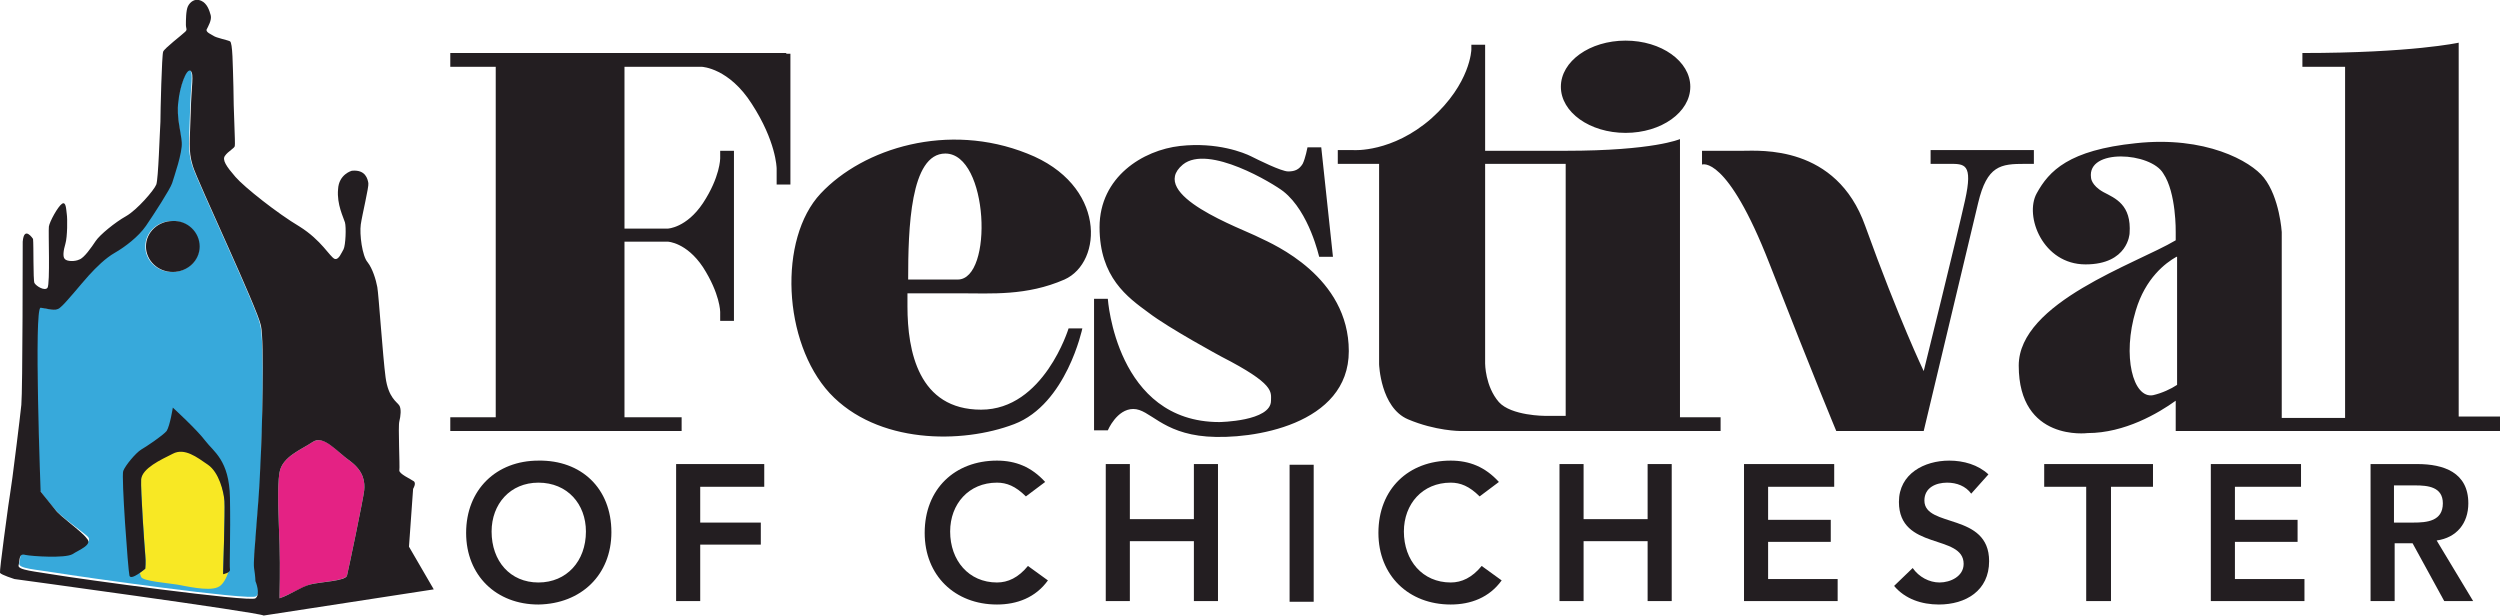 <?xml version="1.0" encoding="UTF-8"?>
<!-- Generator: Adobe Illustrator 27.3.1, SVG Export Plug-In . SVG Version: 6.00 Build 0)  -->
<svg xmlns="http://www.w3.org/2000/svg" xmlns:xlink="http://www.w3.org/1999/xlink" version="1.1" id="Layer_1" x="0px" y="0px" viewBox="0 0 363.1 89.4" style="enable-background:new 0 0 363.1 89.4;" xml:space="preserve">
<style type="text/css">
	.st0{fill:#37A9DB;}
	.st1{fill:#F8E824;}
	.st2{fill:#E42284;}
	.st3{fill:#231E21;}
</style>
<g>
	<g>
		<path class="st0" d="M25,39.5c-2.2,0-3.9-1.7-3.9-3.7c0-2.1,1.8-3.7,3.9-3.7c2.2,0,3.9,1.7,3.9,3.7C29,37.8,27.2,39.5,25,39.5     M37.8,47.2c-0.5-2.5-9.2-20.9-9.9-23.2c-0.7-2.3-0.4-3.7-0.3-7.8c0.1-4.1,0.5-5.5,0-6c-0.5-0.5-1.5,2.3-1.8,4.5    c-0.2,2.2,0.4,4.4,0.5,5.9c0.1,1.5-1.1,4.9-1.4,5.9c-0.3,1-2.7,4.6-3.8,6.2c-1.1,1.6-3.1,3.2-4.5,3.9c-1.4,0.8-2.7,2.1-3.8,3.3    c-1.1,1.2-3.4,4.1-4.2,4.7c-0.8,0.7-1.9,0.1-2.8,0c-1-0.1,0,26.7,0,26.7S7.2,73.1,8,74c0.8,1,3.8,3.1,4.7,3.9s-1,1.6-2.1,2.3    c-1.1,0.7-5.8,0.3-6.8,0.1s-0.8,0.8-1,1.5c-0.2,0.8,2.4,0.9,5.4,1.4c3,0.5,28.3,4.1,29,3.4c0.8-0.6,0-2.5,0-2.5s0-0.5-0.2-1.9    s0.7-8.9,0.9-14.6S38.4,49.7,37.8,47.2"></path>
		<path class="st1" d="M32.4,83.2c0,0,0.3-9.2,0.2-10.6c-0.1-1.4-0.8-4.2-2.4-5.3c-1.6-1.1-3.4-2.5-5.1-1.6    c-1.8,0.9-4.4,2.1-4.6,3.7c-0.1,1.6,0.5,10,0.6,11.1s0,2.1,0,2.1s-0.4,0.3-0.8,0.6c0.1,0.4,0.2,0.6,0.2,0.6c0.2,0.6,4,0.9,5.2,1.1    c1.2,0.2,4.5,1,5.9,0.4c0.8-0.3,1.3-1.4,1.6-2.3C32.8,83.2,32.4,83.2,32.4,83.2"></path>
		<path class="st2" d="M40.6,86.9c1.6-0.6,3-1.5,4.4-2c1.4-0.4,5.1-0.5,5.4-1.3c0.2-0.8,2.4-11.3,2.5-12.4c0.1-1.1,0-2.7-2-4.2    c-2-1.4-3.8-3.9-5.5-2.8c-1.6,1.1-4.4,2.1-4.8,4.4c-0.4,2.3-0.1,7.1,0,10.5c0.1,3.4,0,7.4,0,7.4"></path>
		<path class="st3" d="M29,35.8c0,2.1-1.8,3.7-3.9,3.7c-2.2,0-3.9-1.7-3.9-3.7c0-2.1,1.8-3.7,3.9-3.7C27.2,32,29,33.7,29,35.8     M21.1,82.6c0,0-2.1,1.8-2.3,1c-0.2-0.8-1.2-14.5-0.9-15.2c0.3-0.8,1.8-2.6,2.6-3.1c0.7-0.4,3.1-2,3.7-2.7    c0.5-0.8,0.9-3.4,0.9-3.4s3.5,3.2,4.7,4.8c1.2,1.6,3.5,2.8,3.6,8.3c0.1,5.5-0.1,9.9,0,10.4c0.1,0.5-1,0.7-1,0.7s0.3-9.2,0.2-10.6    c-0.1-1.4-0.8-4.2-2.4-5.3c-1.6-1.1-3.4-2.5-5.1-1.6c-1.8,0.9-4.4,2.1-4.6,3.7c-0.1,1.6,0.5,10,0.6,11.1    C21.2,81.6,21.1,82.6,21.1,82.6 M52.9,71.2c-0.1,1.1-2.3,11.6-2.5,12.4c-0.2,0.8-3.9,0.9-5.4,1.3c-1.4,0.4-2.7,1.4-4.4,2v-0.4    c0,0,0.1-4,0-7.4c-0.1-3.4-0.4-8.2,0-10.5c0.4-2.3,3.2-3.3,4.8-4.4c1.6-1.1,3.5,1.4,5.5,2.8C52.9,68.5,53,70.1,52.9,71.2     M37.8,67.9c-0.2,5.7-1.1,13.3-0.9,14.6c0.2,1.3,0.2,1.9,0.2,1.9s0.8,1.9,0,2.5c-0.8,0.6-26.1-2.9-29-3.4c-3-0.5-5.6-0.7-5.4-1.4    c0.2-0.8,0-1.8,1-1.5c1,0.2,5.7,0.5,6.8-0.1c1.1-0.7,3-1.4,2.1-2.3C11.8,77.1,8.7,75,8,74c-0.8-1-2.1-2.6-2.1-2.6s-1-26.8,0-26.7    c1,0.1,2.1,0.6,2.8,0c0.8-0.6,3.1-3.5,4.2-4.7c1.1-1.2,2.4-2.5,3.8-3.3c1.4-0.8,3.4-2.3,4.5-3.9c1.1-1.6,3.5-5.3,3.8-6.2    c0.3-1,1.5-4.4,1.4-5.9c-0.1-1.5-0.8-3.7-0.5-5.9c0.2-2.2,1.2-5,1.8-4.5c0.5,0.5,0.1,2,0,6c-0.1,4.1-0.4,5.5,0.3,7.8    c0.7,2.3,9.4,20.7,9.9,23.2C38.4,49.7,38.1,62.2,37.8,67.9 M59.4,79.4l0.6-8.4c0,0,0.5-0.8,0.1-1.1c-0.4-0.3-2.2-1.1-2.1-1.6    c0.1-0.5-0.2-6.4,0-7.1c0.2-0.8,0.3-1.8,0-2.3c-0.3-0.5-1.6-1.1-2-4.1c-0.4-3-1-12-1.2-13.1c-0.2-1.1-0.7-2.7-1.4-3.6    c-0.8-0.9-1.2-4.1-1-5.5c0.2-1.4,1.2-5.5,1.1-6c-0.1-0.6-0.4-2-2.4-1.8c0,0-1.9,0.5-2,2.7c-0.2,2.2,0.8,4.1,1,4.8    c0.2,0.7,0.1,3.3-0.2,3.9c-0.3,0.5-0.7,1.6-1.3,1.4c-0.7-0.3-1.9-2.7-5.1-4.7c-3.2-1.9-8-5.7-9.3-7.2c-1.3-1.5-2-2.5-1.5-3.1    c0.4-0.6,1.4-1.1,1.4-1.4c0.1-0.3-0.2-5.4-0.2-8.6c-0.1-3.2-0.1-6.4-0.5-6.6c-0.4-0.2-2-0.5-2.4-0.8c-0.3-0.2-1.1-0.5-1-0.9    c0.2-0.4,0.8-1.4,0.6-2.1c-0.2-0.7-0.5-1.7-1.4-2.1c-0.9-0.4-1.6,0.2-1.9,0.8C27,1.5,27,3,27,3.6s0.3,0.7-0.2,1.1    c-0.4,0.4-2.9,2.3-3.1,2.8c-0.2,0.5-0.4,8.7-0.4,10.2c-0.1,1.5-0.3,8.3-0.6,9.1c-0.3,0.8-2.8,3.7-4.4,4.6    c-1.6,0.9-3.8,2.7-4.4,3.6c-0.6,0.9-1.7,2.5-2.4,2.7C10.9,38,9.7,38,9.4,37.6c-0.3-0.3-0.2-1.2,0.1-2.2c0.3-1,0.3-3.7,0.2-4.3    c-0.1-0.7-0.1-1.9-0.7-1.5c-0.6,0.4-1.8,2.6-1.9,3.3c-0.1,0.7,0.2,8.3-0.2,8.9c-0.4,0.5-1.6-0.2-1.9-0.7c-0.2-0.5-0.1-5.5-0.2-6.4    c0,0-1.3-2-1.5,0.4c0,0,0,21.6-0.2,23.7c-0.2,2-1.2,9.9-1.3,10.6c-0.1,0.8-0.6,4.1-0.6,4.1s-1.3,9.4-1.2,9.7    c0.2,0.3,2.1,0.9,2.1,0.9s35.3,4.8,36.2,5.3L63,85.6L59.4,79.4z"></path>
		<path class="st3" d="M78.2,84.6c4.1,0,6.9-3.1,6.9-7.4c0-4-2.7-7.1-6.9-7.1c-4.1,0-6.8,3.1-6.8,7.1C71.4,81.5,74.1,84.6,78.2,84.6     M78.2,66.9c6.2-0.1,10.6,4,10.6,10.4c0,6.2-4.4,10.4-10.6,10.5c-6.1,0-10.5-4.2-10.5-10.4C67.7,71.1,72.1,66.9,78.2,66.9"></path>
	</g>
	<polygon class="st3" points="98.2,67.4 111,67.4 111,70.7 101.7,70.7 101.7,75.9 110.5,75.9 110.5,79.1 101.7,79.1 101.7,87.3    98.2,87.3  "></polygon>
	<g>
		<path class="st3" d="M149,72.1c-1.5-1.5-2.8-2-4.2-2c-4.1,0-6.8,3.1-6.8,7.1c0,4.2,2.7,7.4,6.8,7.4c1.6,0,3.1-0.7,4.5-2.4l2.9,2.1    c-1.8,2.5-4.5,3.5-7.4,3.5c-6.1,0-10.5-4.2-10.5-10.4c0-6.4,4.4-10.5,10.5-10.5c2.7,0,5,0.9,7,3.1L149,72.1z"></path>
	</g>
	<polygon class="st3" points="160.6,67.4 164.1,67.4 164.1,75.4 173.4,75.4 173.4,67.4 176.9,67.4 176.9,87.3 173.4,87.3    173.4,78.6 164.1,78.6 164.1,87.3 160.6,87.3  "></polygon>
	<rect x="187.3" y="67.5" class="st3" width="3.5" height="19.9"></rect>
	<g>
		<path class="st3" d="M214.9,72.1c-1.5-1.5-2.8-2-4.2-2c-4.1,0-6.8,3.1-6.8,7.1c0,4.2,2.7,7.4,6.8,7.4c1.6,0,3.1-0.7,4.5-2.4    l2.9,2.1c-1.8,2.5-4.5,3.5-7.4,3.5c-6.1,0-10.5-4.2-10.5-10.4c0-6.4,4.4-10.5,10.5-10.5c2.7,0,5,0.9,7,3.1L214.9,72.1z"></path>
	</g>
	<polygon class="st3" points="226.5,67.4 230,67.4 230,75.4 239.3,75.4 239.3,67.4 242.8,67.4 242.8,87.3 239.3,87.3 239.3,78.6    230,78.6 230,87.3 226.5,87.3  "></polygon>
	<polygon class="st3" points="253.3,67.4 266.4,67.4 266.4,70.7 256.8,70.7 256.8,75.5 265.9,75.5 265.9,78.7 256.8,78.7    256.8,84.1 266.9,84.1 266.9,87.3 253.3,87.3  "></polygon>
	<g>
		<path class="st3" d="M286.3,71.7c-0.8-1.1-2.1-1.6-3.5-1.6c-1.6,0-3.3,0.7-3.3,2.6c0,4,9.4,1.7,9.4,8.8c0,4.3-3.4,6.3-7.3,6.3    c-2.5,0-4.9-0.8-6.5-2.7l2.7-2.6c0.9,1.3,2.4,2.1,3.9,2.1c1.6,0,3.5-0.9,3.5-2.7c0-4.4-9.4-1.9-9.4-9c0-4.1,3.7-6,7.3-6    c2.1,0,4.2,0.6,5.7,2L286.3,71.7z"></path>
	</g>
	<polygon class="st3" points="303,70.7 296.9,70.7 296.9,67.4 312.7,67.4 312.7,70.7 306.6,70.7 306.6,87.3 303,87.3  "></polygon>
	<polygon class="st3" points="321.1,67.4 334.2,67.4 334.2,70.7 324.6,70.7 324.6,75.5 333.7,75.5 333.7,78.7 324.6,78.7    324.6,84.1 334.7,84.1 334.7,87.3 321.1,87.3  "></polygon>
	<g>
		<path class="st3" d="M350.5,75.9c2,0,4.3-0.2,4.3-2.8c0-2.4-2.2-2.6-4-2.6h-3.1v5.4H350.5z M344.2,67.4h6.9c3.8,0,7.4,1.2,7.4,5.7    c0,2.9-1.7,5-4.6,5.4l5.3,8.8H355l-4.6-8.4h-2.6v8.4h-3.5V67.4z"></path>
		<path class="st3" d="M316.1,37.3c-1.6,0.9-4.5,3.1-5.9,7.8c-2,6.6-0.4,12.8,2.5,12.3c1.3-0.3,2.6-0.9,3.5-1.5V37.3z M363.1,60.6v2    h-47.1v-1v-3.4c-2.5,1.8-7.4,4.7-12.8,4.7c0,0-10,1.3-10-9.8c0-9.2,17.1-14.8,22.8-18.2v-1.2c0,0,0.1-5.7-1.8-8.5    c-1.8-3.1-11.1-3.7-10.5,0.6c0,0,0,1.1,1.8,2.1c1.7,0.9,4.1,1.8,3.8,6c0,0-0.2,4.5-6.4,4.5c-6.2,0-8.9-7-7.1-10.3    c1.8-3.3,4.7-6.3,14.4-7.3c10.1-1.1,16.7,2.6,18.6,5c2.3,2.9,2.6,7.9,2.6,7.9v27h9.2V9.7h-6.2v-2c15.9,0,22.7-1.5,22.7-1.5v2.4v1    v50.9H363.1z M227.4,23.8h-11.7v24.5v4.5c0,0,0,3.3,2,5.6c1.8,2,6.7,2,6.7,2h3V23.8z M244,60.6h5.9v2h-37.8c0,0-3.6,0-7.6-1.7    c-4-1.7-4.2-8-4.2-8V23.8h-6v-2h2.3c0,0,5.6,0.4,11.3-4.6c5.7-5.1,5.8-10,5.8-10V6.5h2v15.4h11.7c12.8,0,16.6-1.7,16.6-1.7V60.6z     M131.9,40.6h7.2c5.2,0,4.5-18.3-1.8-18.3C132.2,22.3,131.9,33.2,131.9,40.6 M155.2,47.7h2c0,0-2.3,11-9.9,13.9    c-7.6,2.9-19.9,2.9-26.8-4.5c-6.8-7.4-7.5-22.4-1.3-29c6.2-6.6,18.5-10.4,30-5.8c11.5,4.5,11,15.8,5.4,18.3    c-5.5,2.4-10.6,2-15.2,2h-7.6c0,0.7,0,1.3,0,1.9c0,6.5,1.6,15,10.7,15S155.2,47.7,155.2,47.7 M236.1,5.9c-5.2,0-9.4,3-9.4,6.7    c0,3.7,4.2,6.7,9.4,6.7c5.2,0,9.4-3,9.4-6.7C245.5,8.9,241.3,5.9,236.1,5.9 M114.2,7.7h-1.4H65.4v2H72v50.9h-6.6v2H99v-2h-8.3    V35.1H97c0,0,2.7,0.1,5.1,3.7c2.5,3.9,2.5,6.5,2.5,6.5v1.3h2V21.9h-2v1.1c0,0,0,2.7-2.5,6.5c-2.4,3.6-5.1,3.7-5.1,3.7h-6.3V9.7    h11.2c0.1,0,4,0.2,7.3,5.4c3.5,5.4,3.6,9.2,3.6,9.4v2.3h2v-19H114.2z M253.1,21.9h-5.9v2c0,0,3.6-1.5,9.8,14.4    c6.6,16.9,9.7,24.3,9.7,24.3h12.7c0,0,6.6-27.6,7.9-33.1c1.3-5.5,3.3-5.7,6.8-5.7h1.3v-2h-15v2h2.7c2.2,0,3.5-0.1,2.3,5.3    c-1.2,5.4-6,24.8-6,24.8s-3.6-7.5-8.5-21.1C266.7,21,255.6,21.9,253.1,21.9 M186.4,27.8c-1.4-1.1-10.9-6.9-14.6-3.9    c-5.3,4.4,8.6,9.3,11.1,10.6c2.1,1,13,5.7,13,16.5c0,10.7-14,12.9-20.6,12.4c-6.6-0.5-8.3-4-10.7-4s-3.7,3.1-3.7,3.1h-2V43.4h2    c0,0,1.2,17.9,16.2,17.9c0,0,7.5-0.1,7.5-3.1c0-1.3,0.6-2.4-7.2-6.4c0,0-7.6-4.1-10.6-6.4c-3-2.2-7.1-5.1-7.1-12.4    s6.3-11.2,11.7-11.8c5.4-0.6,9.3,1,10.3,1.5c1,0.5,4.4,2.2,5.4,2.2s1.6-0.3,2.1-1.1c0.4-0.8,0.7-2.4,0.7-2.4h2l1.7,15.9h-2    C191.6,37.4,190.2,30.8,186.4,27.8"></path>
	</g>
</g>
</svg>
